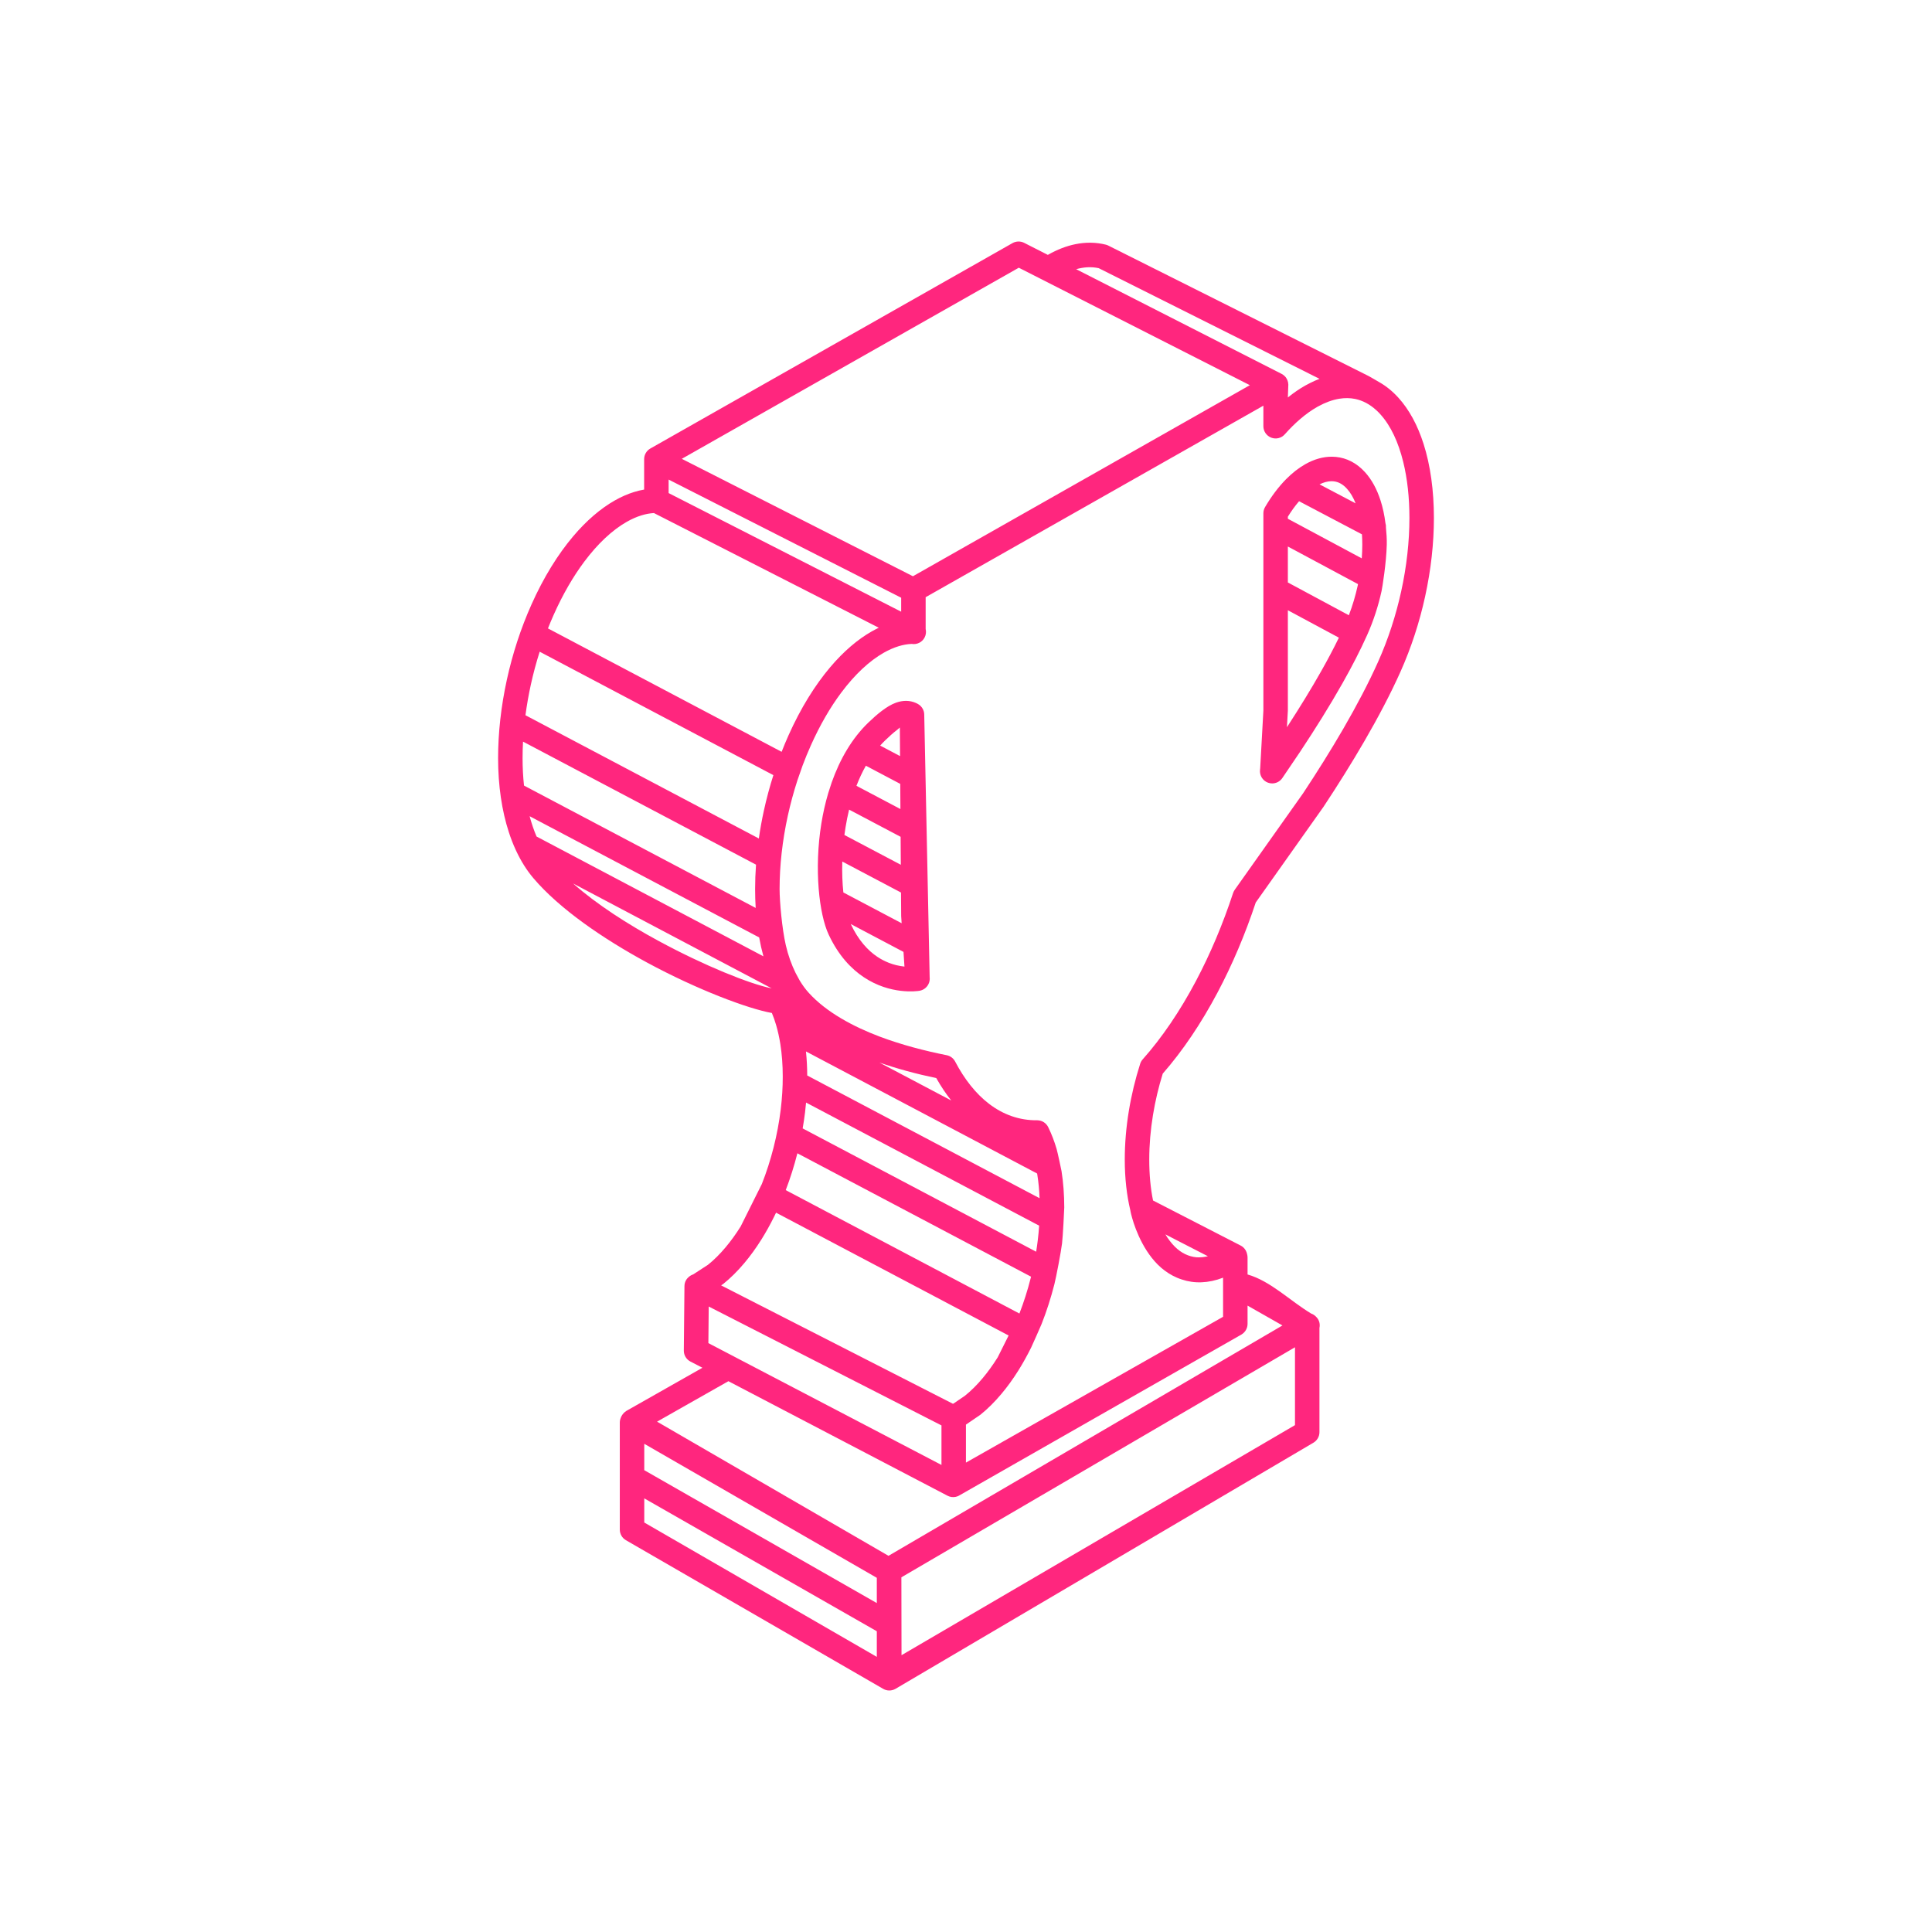 <svg width="128" height="128" viewBox="0 0 128 128" fill="none" xmlns="http://www.w3.org/2000/svg">
<path fill-rule="evenodd" clip-rule="evenodd" d="M34.166 56.303C33.997 55.937 33.846 55.548 33.713 55.139C33.249 53.718 33 52.046 33 50.228C33 48.568 33.194 46.796 33.584 45.018C33.952 43.336 34.496 41.649 35.214 40.044C36.02 38.241 36.964 36.727 37.969 35.538C38.856 34.487 39.796 33.688 40.731 33.157C41.156 32.916 41.582 32.729 42.004 32.598C42.23 32.527 42.454 32.473 42.676 32.435V30.421C42.676 30.128 42.833 29.859 43.087 29.715L67.084 16.105C67.321 15.972 67.609 15.965 67.852 16.088L69.422 16.887L69.442 16.875C70.044 16.533 70.647 16.301 71.239 16.18C71.934 16.037 72.615 16.047 73.266 16.21C73.323 16.224 73.378 16.245 73.431 16.272L90.666 24.909C90.753 24.953 91.295 25.27 91.379 25.319C91.826 25.572 92.251 25.913 92.646 26.348C93.359 27.134 93.92 28.173 94.312 29.399C94.768 30.823 95 32.505 95 34.317C95 35.979 94.806 37.75 94.416 39.528C94.048 41.21 93.504 42.897 92.786 44.503C92.134 45.961 91.315 47.516 90.401 49.093C89.557 50.549 88.632 52.024 87.686 53.453L83.197 59.791C82.495 61.907 81.639 63.921 80.663 65.761C79.585 67.795 78.36 69.617 77.035 71.131C76.759 72.018 76.54 72.939 76.388 73.87C76.227 74.852 76.141 75.847 76.141 76.825C76.141 77.822 76.227 78.731 76.392 79.536L82.197 82.521C82.255 82.55 82.309 82.587 82.358 82.63C82.493 82.747 82.586 82.907 82.622 83.083L82.624 83.091C82.643 83.163 82.653 83.236 82.654 83.31V84.437C84.183 84.874 85.467 86.184 86.871 87.028C86.919 87.044 86.965 87.066 87.01 87.092C87.095 87.14 87.169 87.204 87.23 87.277C87.412 87.471 87.469 87.732 87.417 87.978V94.884C87.417 94.956 87.408 95.026 87.39 95.095C87.352 95.237 87.275 95.367 87.169 95.468C87.123 95.513 87.071 95.552 87.015 95.585C87.015 95.585 59.446 111.821 59.326 111.891C59.074 112.036 58.765 112.037 58.514 111.891L41.468 102.042C41.218 101.897 41.063 101.63 41.063 101.339V97.947C41.058 97.896 41.058 97.845 41.063 97.794V94.251C41.063 94.135 41.088 94.024 41.133 93.921L41.153 93.865C41.239 93.694 41.342 93.579 41.501 93.474L46.538 90.618L45.743 90.206C45.471 90.066 45.302 89.784 45.305 89.477C45.305 89.477 45.347 85.21 45.347 85.211C45.351 84.613 45.942 84.422 45.861 84.461L45.945 84.42L46.906 83.795C47.306 83.475 47.698 83.084 48.076 82.633C48.422 82.221 48.756 81.76 49.071 81.256L50.473 78.446C50.781 77.667 51.043 76.848 51.254 76.016C51.465 75.184 51.624 74.339 51.725 73.506C51.815 72.763 51.861 72.029 51.859 71.322C51.859 70.567 51.805 69.843 51.699 69.168C51.628 68.724 51.535 68.302 51.419 67.909C51.337 67.629 51.244 67.362 51.139 67.113C49.575 66.835 46.212 65.582 42.856 63.765C39.965 62.198 37.075 60.225 35.336 58.177C34.906 57.67 34.527 57.071 34.208 56.392C34.192 56.364 34.178 56.333 34.166 56.303ZM42.684 100.87L58.091 109.772V108.075L42.684 99.271V100.87ZM59.719 104.501L59.728 109.661L85.796 94.418V89.26L59.719 104.501ZM42.684 97.403L58.091 106.208V104.535L42.684 95.655V97.403ZM82.26 88.41C82.255 88.413 82.249 88.416 82.242 88.42C82.242 88.42 63.668 99.007 63.604 99.05C63.437 99.164 63.228 99.21 63.027 99.179C62.94 99.165 62.856 99.137 62.778 99.097L48.258 91.508L43.532 94.188L58.865 103.077L84.966 87.815L82.654 86.501V87.714C82.653 87.784 82.644 87.853 82.627 87.921C82.574 88.122 82.443 88.297 82.266 88.406L82.26 88.41ZM48.624 89.87L62.375 97.057V94.437L46.955 86.561L46.932 88.986L48.424 89.765L48.614 89.863L48.624 89.87ZM87.29 26.948L87.269 26.96C86.89 27.175 86.512 27.445 86.138 27.766C85.794 28.061 85.454 28.398 85.12 28.775C84.897 29.028 84.541 29.117 84.226 28.997C83.91 28.877 83.702 28.575 83.702 28.238V26.877L61.327 39.566V41.672C61.37 41.854 61.352 42.051 61.261 42.23C61.096 42.555 60.741 42.721 60.4 42.661C60.115 42.672 59.825 42.725 59.532 42.815C59.209 42.914 58.884 43.058 58.558 43.242C57.592 43.79 56.633 44.688 55.739 45.883C55.008 46.86 54.325 48.033 53.723 49.38C53.527 49.818 53.344 50.263 53.176 50.712C53.14 50.808 52.855 51.624 52.829 51.705C52.579 52.477 52.368 53.259 52.196 54.038C51.833 55.698 51.65 57.351 51.65 58.901C51.65 59.727 51.81 61.524 52.061 62.618C52.217 63.294 52.441 63.913 52.711 64.462C52.74 64.52 52.947 64.904 52.981 64.96C53.162 65.261 53.362 65.536 53.583 65.778C54.17 66.425 54.91 66.987 55.732 67.473C56.531 67.947 57.407 68.348 58.303 68.686C59.027 68.957 59.763 69.188 60.478 69.384C61.263 69.599 62.024 69.772 62.72 69.91C62.96 69.959 63.166 70.112 63.28 70.329C63.903 71.517 64.657 72.465 65.526 73.13C66.468 73.851 67.542 74.233 68.709 74.221C68.714 74.221 68.719 74.221 68.724 74.221L68.731 74.222C69.033 74.226 69.307 74.398 69.443 74.67C69.443 74.67 69.453 74.69 69.455 74.695C69.668 75.129 69.852 75.607 70.004 76.125C70.068 76.34 70.321 77.534 70.329 77.588C70.448 78.341 70.508 79.15 70.51 79.993C70.51 80.159 70.416 81.939 70.364 82.375C70.297 82.926 69.977 84.608 69.855 85.088C69.625 85.987 69.343 86.873 69.009 87.716C68.953 87.859 68.387 89.137 68.314 89.284C68.051 89.813 67.77 90.318 67.474 90.792C67.117 91.361 66.739 91.883 66.346 92.35C65.895 92.887 65.425 93.353 64.947 93.736L63.996 94.384V96.901L81.032 87.241V84.65C80.052 85.026 79.127 85.049 78.296 84.769C77.87 84.633 77.491 84.424 77.155 84.173C75.876 83.215 75.236 81.508 75.008 80.696C74.952 80.501 74.92 80.358 74.906 80.291C74.899 80.255 74.893 80.221 74.888 80.189C74.651 79.2 74.519 78.073 74.519 76.825C74.519 75.76 74.612 74.677 74.788 73.607C74.962 72.543 75.217 71.49 75.539 70.48C75.573 70.371 75.63 70.272 75.705 70.187C76.996 68.736 78.185 66.973 79.231 65.001C80.183 63.204 81.016 61.233 81.696 59.164C81.725 59.08 81.766 59.001 81.818 58.931L86.334 52.556C87.262 51.153 88.17 49.707 88.999 48.278C89.882 46.754 90.675 45.249 91.306 43.839C91.978 42.336 92.487 40.755 92.832 39.18C93.196 37.521 93.378 35.867 93.378 34.317C93.378 32.979 93.242 31.718 92.967 30.601C92.65 29.313 92.152 28.219 91.448 27.443L91.391 27.381L91.385 27.375L91.337 27.325L91.332 27.319L91.279 27.267L91.271 27.259L91.226 27.216L91.206 27.197L91.176 27.17C90.751 26.782 90.286 26.537 89.792 26.433L89.782 26.431C89.442 26.361 89.089 26.359 88.729 26.418C88.272 26.493 87.806 26.665 87.338 26.922L87.312 26.936L87.29 26.948ZM51.416 80.343C51.373 80.433 51.33 80.523 51.285 80.611C51.023 81.141 50.742 81.646 50.445 82.12C50.088 82.689 49.71 83.211 49.318 83.677C48.867 84.215 48.396 84.68 47.919 85.063L47.776 85.16L63.136 93.005L63.187 92.979L63.934 92.468C64.334 92.147 64.727 91.756 65.105 91.306C65.451 90.893 65.784 90.432 66.099 89.929L66.823 88.48L51.416 80.343ZM52.828 76.408L52.827 76.415C52.616 77.246 52.358 78.064 52.057 78.848L67.539 87.025C67.83 86.273 68.081 85.487 68.283 84.689C68.291 84.654 68.3 84.619 68.309 84.584L52.828 76.408ZM77.211 81.782C77.4 82.098 77.612 82.373 77.844 82.604C78.257 83.012 78.742 83.249 79.273 83.3H79.278C79.53 83.313 79.781 83.285 80.027 83.23L77.211 81.782ZM53.404 73.048C53.385 73.264 53.362 73.483 53.336 73.702C53.292 74.053 53.24 74.407 53.179 74.76L68.648 82.929C68.688 82.678 68.724 82.428 68.754 82.179C68.794 81.851 68.824 81.525 68.846 81.203L53.404 73.048ZM53.397 69.661C53.451 70.173 53.478 70.707 53.481 71.254L68.875 79.385C68.854 78.849 68.805 78.331 68.727 77.841C68.722 77.81 68.718 77.78 68.712 77.749L53.397 69.661ZM58.262 70.397L63.022 72.91C62.667 72.463 62.336 71.968 62.03 71.425C61.404 71.295 60.736 71.138 60.051 70.95C59.462 70.789 58.86 70.605 58.262 70.397ZM61.555 65.1C61.462 65.374 61.226 65.588 60.923 65.641L60.911 65.643C60.751 65.669 58.993 65.918 57.231 64.744C56.398 64.19 55.554 63.314 54.9 61.916C54.272 60.575 53.925 57.583 54.419 54.545C54.528 53.877 54.677 53.208 54.87 52.554C54.895 52.469 55.07 51.928 55.102 51.839C55.639 50.32 56.435 48.92 57.546 47.858C58.075 47.352 58.741 46.775 59.361 46.555C59.584 46.475 59.806 46.434 60.022 46.433H60.033C60.257 46.435 60.478 46.482 60.683 46.574C60.763 46.61 60.842 46.651 60.912 46.704C61.051 46.809 61.154 46.96 61.202 47.127C61.222 47.198 61.233 47.272 61.233 47.346L61.592 64.743C61.606 64.864 61.593 64.981 61.558 65.091L61.555 65.1ZM37.97 58.533C39.55 59.928 41.593 61.235 43.629 62.337C46.667 63.983 49.684 65.193 51.127 65.482L37.97 58.533ZM58.845 63.771L58.86 63.777L58.875 63.783L58.89 63.789L58.905 63.795C59.057 63.853 59.205 63.9 59.347 63.936L59.373 63.943L59.401 63.949C59.573 63.99 59.747 64.019 59.923 64.039L59.859 63.066L56.365 61.22L56.368 61.227C56.867 62.291 57.495 62.97 58.129 63.393C58.371 63.554 58.613 63.677 58.845 63.771ZM35.089 54.076C35.217 54.553 35.37 55.004 35.548 55.421L50.579 63.359C50.469 62.959 50.374 62.541 50.297 62.108L35.089 54.076ZM55.804 57.079C55.782 57.812 55.809 58.506 55.875 59.128L59.736 61.167L59.705 60.692L59.694 59.133L55.804 57.079ZM34.652 49.134C34.632 49.504 34.622 49.869 34.622 50.228C34.622 50.855 34.654 51.463 34.717 52.046L50.066 60.153C50.041 59.743 50.028 59.326 50.028 58.901C50.028 58.373 50.048 57.833 50.088 57.286L34.652 49.134ZM56.255 53.639C56.161 54.026 56.083 54.417 56.02 54.806C55.992 54.978 55.967 55.149 55.944 55.32L59.681 57.293L59.668 55.441L56.255 53.639ZM35.755 43.177C35.524 43.902 35.328 44.634 35.168 45.366C35.02 46.043 34.902 46.718 34.813 47.386L50.275 55.552C50.363 54.935 50.475 54.313 50.612 53.691C50.783 52.91 50.992 52.129 51.238 51.355L35.755 43.177ZM57.366 50.731C57.127 51.153 56.92 51.6 56.742 52.062L59.655 53.601L59.644 51.934L57.366 50.731ZM88.248 30.258C88.337 30.258 88.424 30.263 88.511 30.272C89.21 30.341 89.872 30.662 90.438 31.286C90.877 31.77 91.225 32.407 91.466 33.162C91.613 33.62 91.721 34.122 91.789 34.658C91.819 34.755 91.831 34.857 91.823 34.96C91.859 35.324 91.886 35.701 91.877 36.088C91.85 37.289 91.579 38.947 91.534 39.15C91.319 40.137 90.999 41.128 90.578 42.07C90.12 43.093 89.565 44.168 88.947 45.261C88.1 46.761 87.136 48.297 86.149 49.787L84.953 51.554C84.8 51.776 84.552 51.901 84.293 51.904H84.285C84.191 51.904 84.096 51.887 84.003 51.853C83.655 51.723 83.44 51.373 83.48 51.004C83.48 51.004 83.492 50.899 83.491 50.902C83.491 50.902 83.702 47.075 83.702 47.078V34.007C83.702 33.862 83.741 33.721 83.814 33.596C84.242 32.867 84.711 32.252 85.194 31.76C85.611 31.337 86.042 31.002 86.47 30.759C87.065 30.422 87.662 30.256 88.233 30.258L88.248 30.258ZM59.617 48.199C59.552 48.257 59.484 48.32 59.413 48.374C59.148 48.574 58.893 48.815 58.666 49.032C58.544 49.149 58.426 49.271 58.313 49.397L59.631 50.093L59.617 48.199ZM43.324 33.991C43.048 34.007 42.769 34.06 42.486 34.148C42.169 34.246 41.85 34.388 41.53 34.569C40.564 35.117 39.605 36.016 38.711 37.21C37.98 38.187 37.297 39.361 36.694 40.707C36.557 41.013 36.427 41.322 36.304 41.634L51.785 49.81C51.928 49.442 52.081 49.077 52.242 48.716C53.048 46.914 53.992 45.399 54.997 44.211C55.885 43.16 56.824 42.36 57.759 41.83C57.913 41.743 58.067 41.663 58.221 41.589L43.324 33.991ZM85.324 47.079C85.303 47.446 85.283 47.813 85.263 48.179L85.338 48.064C86.113 46.869 86.862 45.654 87.535 44.462C87.96 43.711 88.354 42.969 88.704 42.247L85.324 40.431V47.079ZM89.972 38.7L85.324 36.208V38.59L89.365 40.762C89.611 40.12 89.806 39.461 89.951 38.802C89.958 38.768 89.965 38.734 89.972 38.7ZM44.298 32.668L59.705 40.526V39.601L44.298 31.773V32.668ZM45.171 30.398L60.484 38.178L82.806 25.519L67.498 17.737L45.171 30.398ZM86.067 33.208C85.809 33.507 85.56 33.85 85.324 34.233V34.369L90.22 36.993C90.243 36.686 90.255 36.384 90.255 36.088C90.255 35.855 90.248 35.625 90.233 35.401L86.067 33.208ZM88.203 31.881C87.95 31.885 87.688 31.96 87.423 32.09L89.813 33.348C89.663 32.968 89.474 32.638 89.237 32.378C88.974 32.087 88.676 31.92 88.35 31.888C88.307 31.883 88.263 31.881 88.219 31.881H88.203ZM86.47 25.547C86.479 25.543 87.027 25.239 87.422 25.099L72.794 17.768C72.545 17.713 72.289 17.694 72.034 17.708C71.784 17.723 71.539 17.768 71.298 17.835L84.911 24.771C84.989 24.812 85.061 24.863 85.123 24.927C85.268 25.074 85.351 25.276 85.355 25.482C85.355 25.558 85.324 26.333 85.324 26.333L85.341 26.319C85.716 26.019 86.093 25.761 86.47 25.547Z" fill="#FF267E"/>
</svg>
